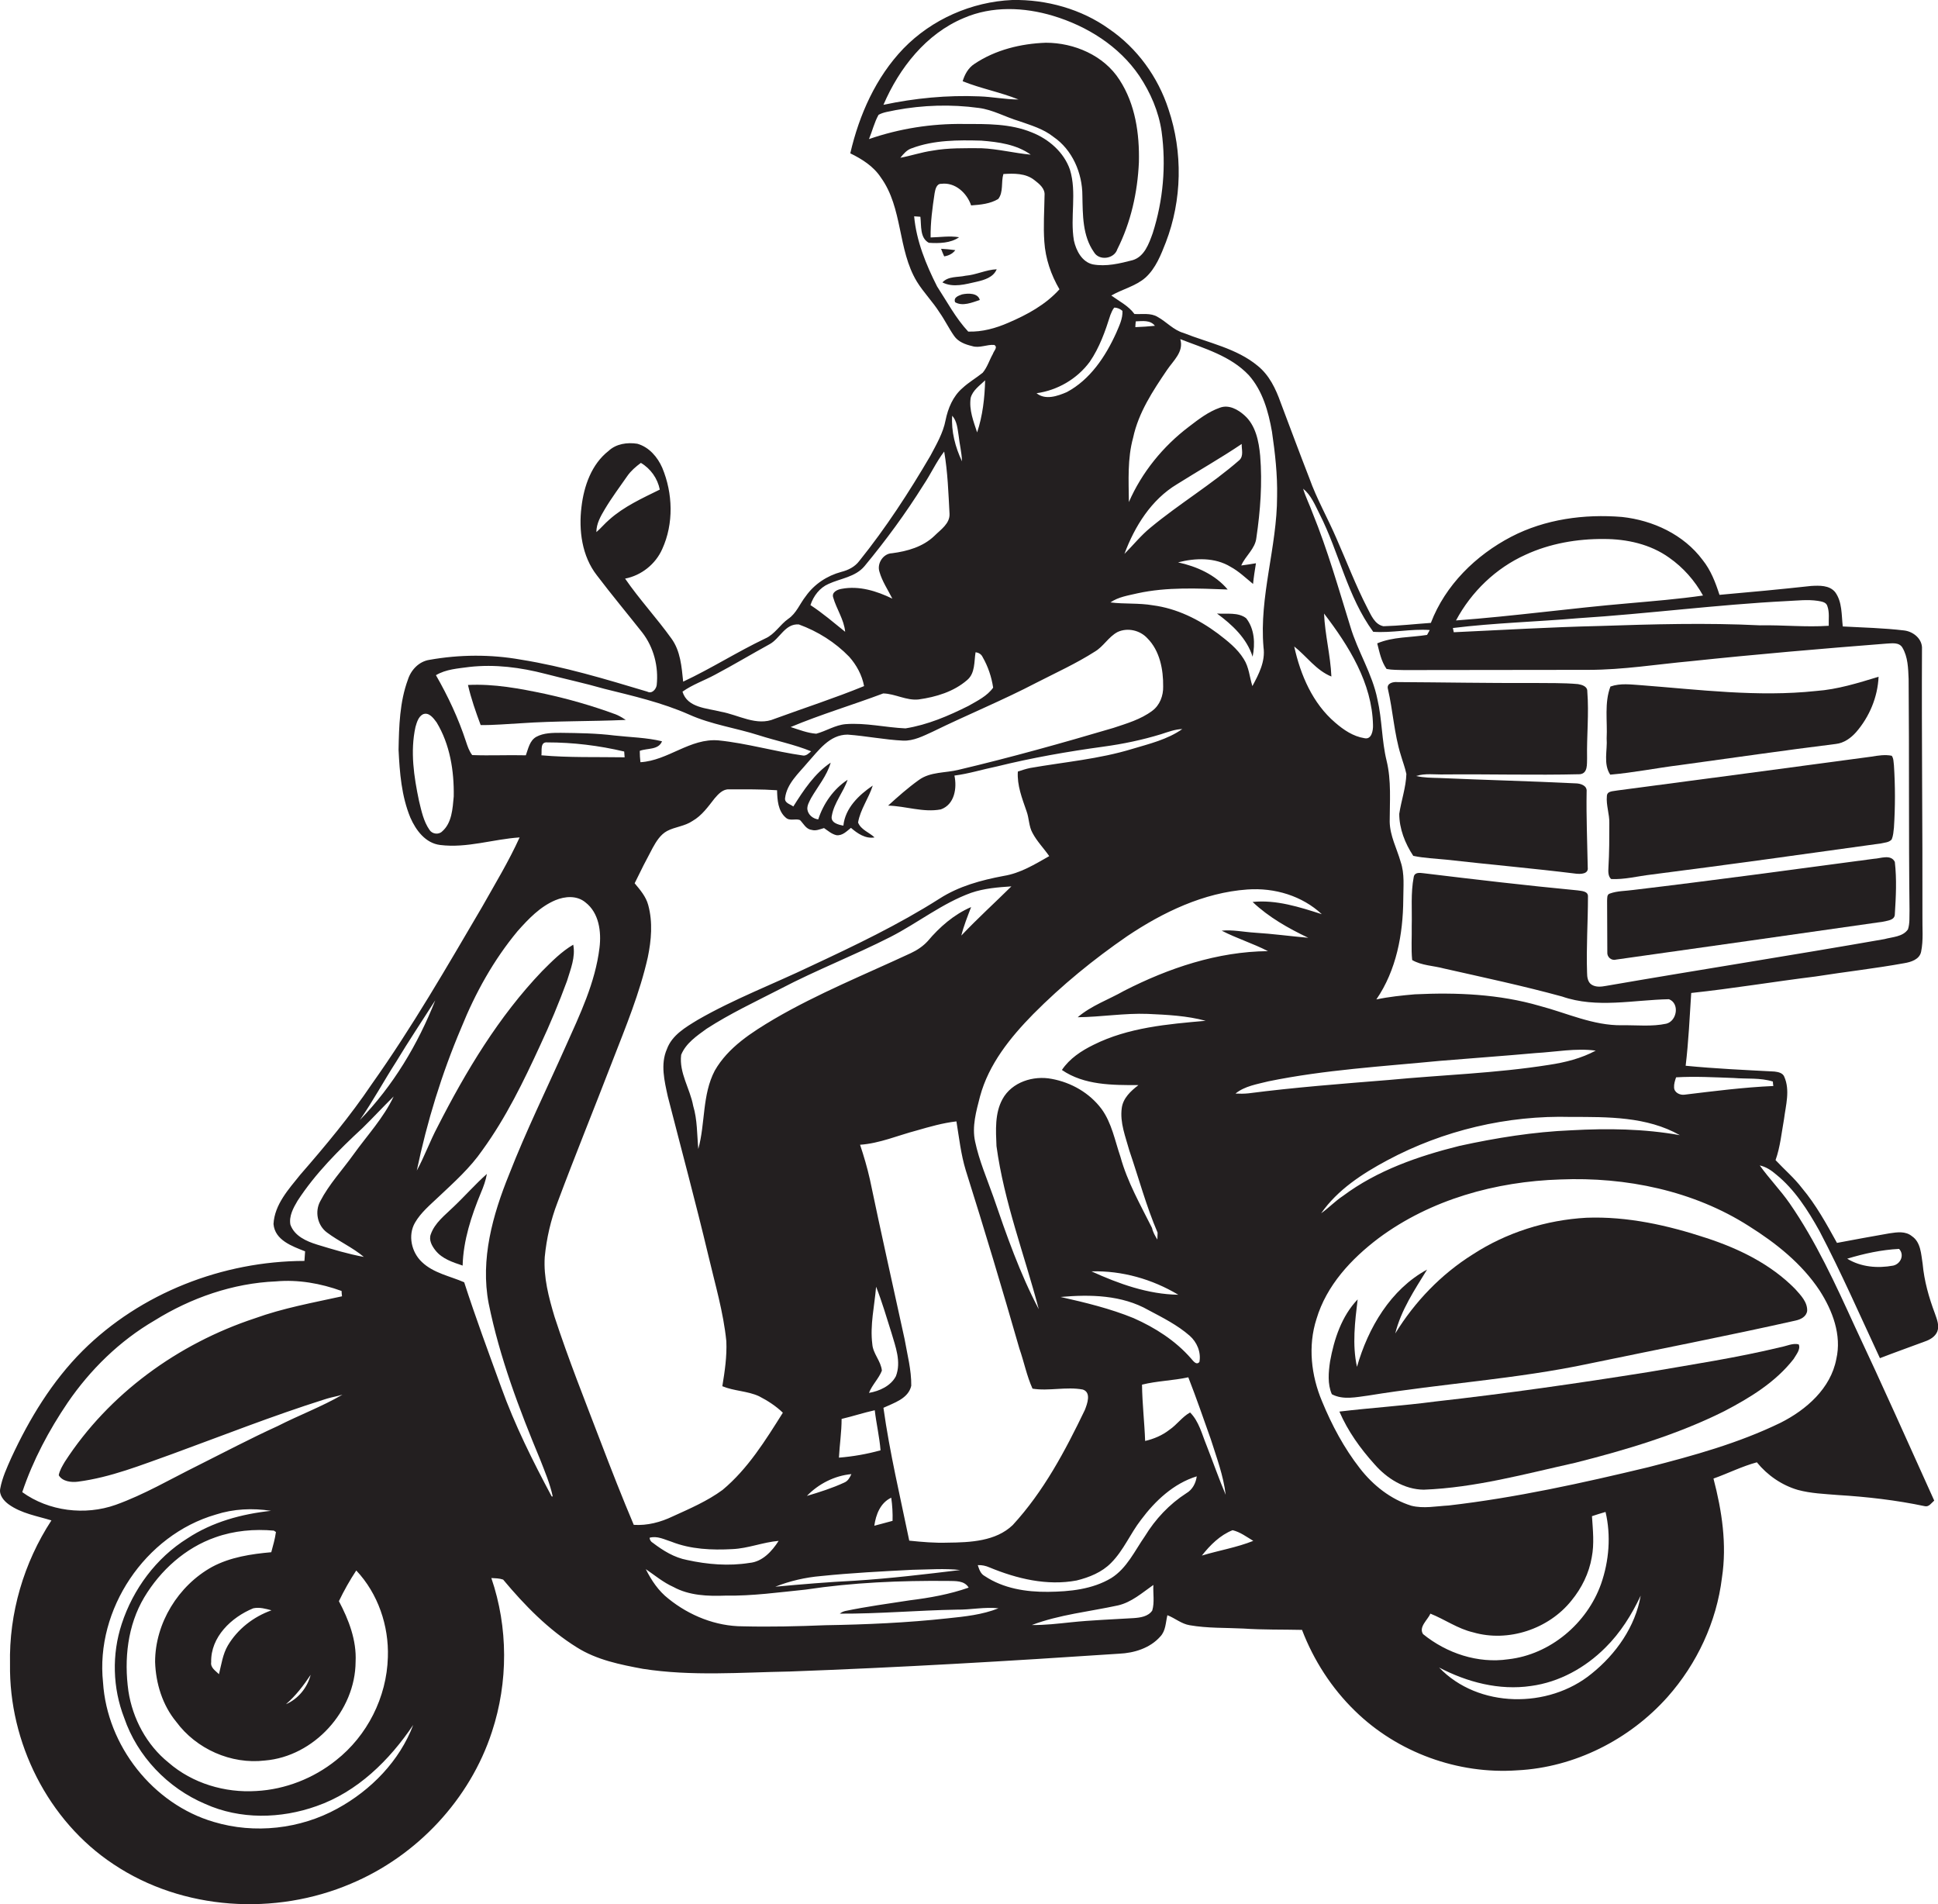 <?xml version="1.0" encoding="utf-8"?>
<!-- Generator: Adobe Illustrator 19.2.0, SVG Export Plug-In . SVG Version: 6.00 Build 0)  -->
<svg version="1.1" id="Layer_1" xmlns="http://www.w3.org/2000/svg" xmlns:xlink="http://www.w3.org/1999/xlink" x="0px" y="0px"
	 viewBox="0 0 870.9 855.6" enable-background="new 0 0 870.9 855.6" xml:space="preserve">
<g>
	<path fill="#231F20" d="M817.6,553.1c9.8,18.7,18.3,38.1,27.2,57.2c6.7-2.6,13.5-5,20.2-7.5c2.3-0.8,4.6-2.1,5.6-4.5
		c1-2.7-0.2-5.5-1.1-8.1c-2.7-7.2-4.8-14.6-5.5-22.3c-0.7-4.3-0.8-9.7-4.8-12.4c-2.9-2.4-6.7-1.8-10.1-1.3
		c-7.9,1.4-15.8,2.8-23.6,4.3c-4.7-8.5-9.4-17.1-15.7-24.6c-3.5-4.6-8-8.4-11.9-12.6c2.1-5.9,2.7-12.3,3.8-18.4
		c0.8-6.3,2.8-13,0.1-19.1c-0.7-1.7-2.7-2.1-4.4-2.3c-13.3-0.7-26.6-1.3-39.9-2.6c1.3-10.9,1.8-21.8,2.5-32.7
		c18.7-2,37.2-5.1,55.8-7.4c13.3-2.1,26.8-3.6,40-6c3-0.5,6.8-1.7,7.5-5.1c1.1-5.3,0.5-10.7,0.6-16c0.1-40-0.4-80-0.2-120
		c0.3-4.5-3.8-7.9-8-8.4c-9.2-1.1-18.4-1.3-27.6-1.8c-0.6-5.2-0.2-11-3.4-15.4c-2.6-3.2-7.1-3-10.8-2.8c-13.7,1.5-27.5,2.8-41.2,4
		c-1.8-5.6-3.9-11.1-7.6-15.7c-8.5-11.4-22.3-17.8-36.2-19.3c-17-1.4-34.6,1-49.8,8.9c-15.9,8.3-29.6,21.7-36.1,38.7
		c-7.1,0.5-14.2,1.3-21.3,1.5c-4-0.8-5.6-5.1-7.3-8.3c-5.2-10.1-9.2-20.7-13.8-31.1c-3.9-9.1-8.9-17.8-12.2-27.1
		c-4.4-11.3-8.6-22.6-12.9-34c-2.2-6.2-5.1-12.3-10.3-16.5c-9.5-7.9-22.1-10.3-33.4-14.8c-4.5-1.3-7.6-5-11.6-7.2
		c-3.1-1.9-7-1.1-10.4-1.3c-2.7-3.7-6.8-5.7-10.4-8.3c5-2.9,11-4.2,15.4-8.1c4.6-4.2,6.9-10.2,9.1-15.8c7.3-19,7.7-40.5,1.2-59.8
		c-4.7-14.5-14.1-27.5-26.7-36.1C486,4.1,470.3-0.3,454.9,0c-18.3,0.8-36.2,8.7-48.9,21.8c-12.4,12.9-19.9,29.8-23.9,47.1
		c5.3,2.6,10.4,5.8,13.7,10.8c10,13.8,7.5,32.4,16.2,46.8c3,4.9,7.1,9,10.2,13.9c2.4,3.4,4.2,7.2,6.6,10.6c1.8,2.6,5,3.8,8,4.5
		c3.3,1.1,6.7-0.8,10-0.5c1.8,1-0.3,2.8-0.6,4c-1.6,2.8-2.5,6-4.6,8.5c-3,2.4-6.3,4.3-9.1,6.9c-4.3,3.7-6.5,9.1-7.6,14.5
		c-1.1,5.7-4.1,10.8-6.8,15.9c-9.6,16.4-20,32.4-31.9,47.2c-2,2.7-5,4.2-8.2,5c-6.3,1.7-12.1,5.5-15.9,10.9
		c-2.7,3.4-4.2,7.7-7.9,10.2c-3.7,2.6-6,6.9-10.3,8.8c-12.6,6-24.3,13.5-36.9,19.4c-0.7-6.7-1.2-13.8-5.3-19.4
		c-6.6-9.2-14.4-17.6-20.8-26.9c7.3-1.4,13.7-6.5,16.7-13.3c5.2-11.4,4.8-25,0-36.5c-2.1-4.8-5.9-9.3-11.2-10.8
		c-4.5-0.7-9.5,0-12.9,3.2c-7.7,6-11.1,15.8-12.2,25.2c-1.3,10.5,0.2,22.1,6.9,30.7c6.6,8.7,13.6,17.1,20.4,25.7
		c5.2,6.7,7.4,15.4,6.5,23.7c-0.3,1.9-2.2,4-4.2,2.9c-18.7-5.6-37.5-11.3-56.9-14.4c-13.5-2.4-27.5-2.3-41,0.1
		c-4.7,0.7-8.3,4.5-9.7,8.9c-3.7,10-4,20.9-4.2,31.5c0.5,10.3,1.3,20.8,5.3,30.5c2.5,5.7,6.8,11.5,13.4,12.3
		c12,1.5,23.7-2.6,35.7-3.4c-4.9,10.8-11.1,21-16.9,31.3c-15.8,26.9-31.4,54-49.5,79.5c-9.7,14.4-20.8,27.7-32.2,40.8
		c-5.2,6.5-11.5,13.3-12,22.1c0.6,7.3,8.4,10,14.2,12.3c-0.1,1.4-0.2,2.8-0.3,4.3c-36.7,0.1-73.6,14.4-99.7,40.4
		c-13.7,13.7-23.9,30.5-32,48c-2,4.5-4.1,9-5,13.9c-0.6,2.9,1.6,5.5,3.8,7.1c5.7,4.1,12.7,5.2,19.2,7.2
		C10.7,702.2,4,724.9,4.5,747.8c-0.5,35.1,17,70.4,46.5,89.9c31.1,20.8,72.7,23.3,106.8,8.7c29.5-12.4,53.4-37.8,63.3-68.3
		c7.3-22.2,7.3-46.8-0.3-69c1.8,0.1,3.6,0.1,5.3,0.7c9.6,11.5,20.3,22.5,33.2,30.5c8.9,5.6,19.4,7.7,29.6,9.6
		c21.9,3.4,44,1.6,66,1.2c49.4-1.8,98.7-4.7,148-8c6.8-0.3,13.9-2.5,18.5-7.7c2.5-2.6,2.4-6.3,3.2-9.6c3.4,1.3,6.3,3.9,10,4.5
		c8,1.4,16.2,1.1,24.2,1.5c8.8,0.6,17.6,0.4,26.3,0.6c5.2,13.6,13.3,26.2,23.8,36.4c19.1,18.7,46.3,28.6,73,26.7
		c25.7-1.3,50.4-13.8,67.5-33c13.2-14.9,22-33.7,24.4-53.5c2.3-15,0-30.1-3.8-44.6c6.5-2.3,12.8-5.5,19.5-7.3
		c4.7,5.8,11.2,10.3,18.4,12.4c5.9,1.6,12,1.8,18,2.3c13.1,0.8,26.2,2.3,39,5c1.9,0.5,3-1.4,4.3-2.5c-11.8-26.1-23.5-52.4-35.7-78.3
		c-8.7-19-17.4-38.1-29.3-55.3c-4.1-5.9-9.2-11.1-13.4-17c2.8,0.6,5.2,2.2,7.4,4.1C806.5,534.5,812.4,543.8,817.6,553.1z
		 M853.4,561.2c2.5,2.6,0.8,6.7-2.6,7.5c-7,1.3-14.5,0.7-20.7-3.1C837.7,563.3,845.5,561.6,853.4,561.2z M268,239.1
		c0-3.8,1.9-7.1,3.8-10.3c3.1-5.2,6.7-10,10.1-14.9c1.6-2.3,3.8-4.2,6.1-5.9c4.4,2.6,7.5,7,8.5,12c-7.9,3.9-16.1,7.6-22.7,13.5
		C271.7,235.3,270,237.4,268,239.1z M685.5,249.3c11-5.1,23.3-7.2,35.3-7.1c10.2,0,20.8,2.3,29.3,8.4c6.3,4.4,11.5,10.3,15.2,17
		c-11.1,1.6-22.3,2.5-33.5,3.5c-25.9,2.2-51.6,5.8-77.5,7.7C661.2,265.9,672.2,255.3,685.5,249.3z M709.2,277.8
		c31.3-2,62.4-6.1,93.7-7.7c4.7-0.2,9.4-0.8,14-0.1c1.6,0.3,3.8,0.5,4.3,2.4c1,2.8,0.5,5.9,0.6,8.8c-10.3,0.7-20.6-0.4-30.9-0.2
		c-24.1-1.2-48.3-0.5-72.4,0.3c-21.7,0.5-43.4,1.8-65.2,2.8c-0.1-0.5-0.3-1.4-0.4-1.9C671.6,279.9,690.5,279.4,709.2,277.8z
		 M593,231c8.8,17.3,12.5,37.1,24.1,52.9c8.5,0.6,16.9-1.4,25.4-0.8l-1.2,2.2c-7.5,1.2-15.3,0.8-22.4,3.8c1,3.9,1.8,8.1,4.2,11.5
		c2.5,0.5,5.2,0.4,7.8,0.5c27.7-0.1,55.4,0,83-0.1c15.4,0,30.7-2.5,46-3.9c29.3-3.1,58.6-5.6,87.9-7.9c2.4-0.1,5.6-0.7,7.1,1.8
		c2.5,4.2,2.6,9.3,2.8,14.1c0.3,34.6,0,69.3,0.4,103.9c-0.1,2.9,0.2,5.9-0.7,8.6c-2.3,3.4-7,3.4-10.6,4.4
		c-41.6,7.3-83.4,13.8-125,21c-2.2,0.4-4.5,0.7-6.5-0.5c-1.8-1.1-2.1-3.5-2.1-5.4c-0.4-11.4,0.4-22.8,0.4-34.1
		c0.2-2.6-2.8-2.6-4.6-2.9c-23.1-2.2-46.1-4.9-69.2-7.7c-1.7-0.2-4.1-0.6-4.5,1.7c-1.4,7.3-0.7,14.7-0.9,22
		c0.1,5.1-0.3,10.2,0.2,15.3c4.3,2.5,9.5,2.5,14.3,3.8c17.7,4,35.6,7.8,53.1,12.6c15.5,5.4,32.1,1.5,48,1.2c4.9,1.9,3.6,9.8-1.2,11
		c-6.5,1.4-13.3,0.6-19.9,0.7c-12.9,0.2-24.8-5.5-37-8.7c-18.2-5.3-37.3-6.1-56.1-5.2c-5.8,0.5-11.6,1.1-17.3,2.3
		c9-13.1,12-29.3,12.1-44.9c0-5.7,0.7-11.5-1.2-17c-1.7-6-4.8-11.6-4.9-18c0-9.1,0.8-18.4-1.4-27.4c-2.2-9-2-18.5-4.1-27.5
		c-2.3-11.6-8.9-21.6-12.2-32.8c-5.3-17.1-10.2-34.4-17-51.1c-1.3-3.6-3.1-7.1-4.2-10.8C589.1,222.4,590.9,226.8,593,231z
		 M754.9,510.1c-16.1-2.9-32.5-3.1-48.8-2.2c-16.9,0.7-33.7,3.4-50.2,7c-18.5,4.6-37,11-52.4,22.5c-3.5,2.3-6.4,5.4-9.8,7.8
		c7.4-10.6,18.5-17.8,29.7-23.8c25.2-13.5,54-20.3,82.6-19.5C722.5,501.9,740.1,501.7,754.9,510.1z M598.3,304
		c-0.4-9.5-2.9-18.8-3.3-28.3c11.1,14.5,21.6,31.2,22,50.1c0.1,2.4-0.6,6.7-3.9,5.9c-5-0.8-9.3-3.7-13.1-7
		c-10.1-8.6-15.6-21.4-18.4-34.2C587.2,294.9,591.4,301.2,598.3,304z M594,410.8c-10-3.2-20.5-6.6-31.1-5.5c7.3,6.9,16,11.8,25,16.1
		c-8-0.7-16-1.8-24.1-2.3c-4.9-0.3-9.9-1.4-14.8-0.9c6.8,3.5,14,5.7,20.8,9.2c-22.7,0.2-44.6,7.6-64.6,17.8c-7,4-14.7,6.6-20.9,11.9
		c10.5-0.1,21-1.9,31.5-1.5c8.7,0.4,17.5,0.8,26,3.1c-17.1,1.5-34.8,3-50.4,10.8c-5.5,2.7-10.8,6.2-14.2,11.3
		c10.1,6.9,22.7,6.8,34.4,6.8c-3.4,2.6-6.9,5.8-7.5,10.3c-0.9,6.6,1.7,12.9,3.4,19.1c4.2,12.3,7.6,25,12.7,36.9
		c0,0.8-0.1,2.4-0.1,3.1c-1-1.6-2-3.3-2.4-5.2c-5.2-10.4-11.1-20.7-14.2-32c-2.5-7.3-3.9-15.2-8.5-21.5
		c-5.4-7.2-13.6-11.9-22.4-13.5c-8.2-1.6-17.9,1.4-22.1,9.1c-3.5,6.4-3,14-2.7,21.1c3.4,25.1,12.6,48.9,19,73.3
		c-8.5-16.1-14.5-33.3-20.4-50.5c-2.9-8.2-6.4-16.3-8.2-24.8c-1.5-6.8,0.5-13.7,2.2-20.3c3.9-14.5,13.6-26.5,23.9-37
		c12.9-13,27.1-24.6,42.2-35c16.1-10.8,34.4-19.6,54-21C572.9,398.8,585.2,402.6,594,410.8z M369,708.2c13.6-1.4,27.3-2.1,41-2.8
		c7.2-0.1,14.4-0.7,21.5,0.1c-15.7,1.9-31.5,3.8-47.3,4.8c-12,0.6-23.9,1.6-35.8,2.7C355,710.4,361.9,708.8,369,708.2z M336.8,702.3
		c-9.3,1.5-18.9,0.7-28-1.3c-5.8-1.1-10.8-4.2-15.4-7.7c-0.9-0.5-1.4-1.3-1.5-2.3c3.4-1,6.7,0.8,9.9,1.8c8.6,3.4,18.1,3.8,27.3,3.3
		c7.1-0.3,13.7-3.1,20.8-3.7C346.9,697.1,342.6,701.8,336.8,702.3z M416.9,422.9c-2.1,2.3-4.8,4.1-7.6,5.4
		c-20.6,9.6-41.7,18.1-61.4,29.6c-10.1,6-20.7,12.7-26.7,23.2c-5.7,10.9-4.2,23.6-7.4,35.2c-0.6-6.5-0.4-13.1-2.3-19.4
		c-1.4-7.7-6.4-14.8-5.4-22.9c2.1-5.2,7-8.5,11.4-11.7c10.5-6.8,22-12.2,33.1-17.9c16.2-8.5,33.3-15.1,49.6-23.4
		c12.3-6.3,23.2-15.1,36.2-19.8c5.8-2,12-2.5,18.1-2.9c-7.5,7.4-15.3,14.5-22.5,22.1c1.1-4.4,2.8-8.6,4.4-12.8
		C428.7,410.9,422.2,416.6,416.9,422.9z M392,604c-1.1-8.6,1-17.2,1.7-25.8c2.7,6.8,4.7,13.8,6.9,20.7c1.8,6.2,4.5,13,2,19.5
		c-2.3,4.4-7.4,6.7-12.1,7.5c1.4-3.6,4.4-6.4,5.8-10C395.9,611.6,392.3,608.3,392,604z M393.1,633.7c0.7,6,2.1,11.9,2.6,18
		c-6.1,1.7-12.4,2.8-18.7,3.3c0.3-5.8,1.2-11.5,1.2-17.4C383.3,636.4,388.1,634.8,393.1,633.7z M400.5,673c0.5,3.4,0.7,6.9,0.6,10.4
		c-2.7,0.7-5.4,1.5-8.2,2.2C393.6,680.6,395.6,675.3,400.5,673z M382.6,662.4c-0.7,1.5-1.5,3.1-3.2,3.8c-5.4,2.5-11.1,4.3-16.8,6
		C367.8,666.8,375,663.1,382.6,662.4z M425.9,693.2c-5.8,0.2-11.5-0.3-17.3-0.9c-4.1-19.9-8.8-39.6-11.6-59.7
		c4.7-2.2,11.2-4.1,12.5-9.9c0.1-7.1-1.8-14.1-3-21c-5.2-23.9-10.6-47.8-15.6-71.8c-1.2-5.3-2.7-10.4-4.4-15.5
		c8.8-0.6,17-4.2,25.4-6.4c5.9-1.7,11.8-3.4,17.9-4.1c1.2,7.3,2,14.8,4.2,22c8.4,26.6,16.4,53.3,24.1,80.1c2.1,6,3.3,12.3,5.9,18
		c7.3,1.2,15.2-1,22.6,0.4c3.9,1.3,2,6.4,0.9,9.2c-8.8,18.3-18.5,36.6-32.4,51.7C447.5,692.6,436,693.1,425.9,693.2z M476.6,582.8
		c13.3-1.2,27.6-0.9,39.5,5.9c6.4,3.4,13,6.7,18.5,11.5c3.3,2.9,5.2,7.4,4.4,11.8c-1.4,1.7-2.9-0.6-3.8-1.6
		c-7-8-16.1-13.8-25.8-18.1C498.9,588,487.7,585.3,476.6,582.8z M490.5,571.3c13.7-0.4,27.3,3.5,39,10.5
		C515.9,581.6,502.8,576.9,490.5,571.3z M534,618.9c3.6,9.2,6.8,18.5,10.1,27.8c2.6,8.2,5.7,16.4,6.7,25c-3.1-7.3-5.7-14.8-8.6-22.2
		c-2.1-5.1-3.4-10.8-7.4-14.8c-3.6,2-5.9,5.5-9.3,7.8c-3.2,2.5-7,4.1-10.9,5c-0.3-8.4-1.3-16.8-1.4-25.3
		C520,620.5,527.1,620.4,534,618.9z M510.4,144.4c3-0.1,6.5-0.7,8.6,2c-2.9,0.3-5.9,0.5-8.8,0.6
		C510.2,146.2,510.3,145.3,510.4,144.4z M509.2,196.7c2.4-11.3,8.9-21.1,15.2-30.4c2.8-4.2,7.7-8.2,6-13.9
		c10.8,4.2,22.6,7.5,30.8,16.2c6.2,7,8.8,16.3,10.4,25.4c1.4,9.6,2.5,19.3,2.3,29c0,22.8-8.1,45-6.1,67.9c0.9,6.3-2.1,12-5,17.4
		c-1.3-4.1-1.5-8.5-3.9-12.2c-2.9-4.7-7.3-8.1-11.6-11.4c-8.6-6.4-18.5-11.3-29.2-12.7c-6.3-1.1-12.8-0.5-19.1-1.3
		c3.6-2.5,8-3.1,12.2-4.1c13.3-2.9,27-2.2,40.5-1.7c-5.6-6.7-14-10.4-22.3-12.2c7.7-2,16.6-2.3,23.6,2c3.7,2,6.8,5,10.1,7.7
		c0.3-3.1,0.8-6.2,1.3-9.3c-2.2,0.4-4.4,0.7-6.6,1c1.9-4.4,6.3-7.5,6.8-12.5c1.8-12.2,2.7-24.5,1.7-36.8c-0.6-6.5-2-13.7-7.1-18.2
		c-2.9-2.6-7-4.9-11-3.4c-5.2,1.8-9.7,5.3-14,8.6c-11.6,8.8-21.1,20.5-26.9,33.8C507.2,216,506.6,206.1,509.2,196.7z M528.9,217.6
		c9.7-6.1,19.6-11.7,29.1-18.1c-0.1,2.4,1,5.4-1.1,7.3c-12.6,11-27,19.6-39.9,30.3c-4.3,3.5-7.8,7.9-11.7,11.8
		C509.9,236.5,517.4,224.5,528.9,217.6z M500.8,138.2c1.4,0.1,2.6,0.6,3.6,1.5c0.2,3.5-1.5,6.8-2.8,9.9c-4.8,10.6-11.7,21-22.2,26.6
		c-4.2,1.8-9.6,3.7-13.6,0.5c9.4-1.3,18.2-6.4,23.9-14.1c4.4-6.4,7-13.8,9.3-21.1C499.5,140.5,499.8,139.2,500.8,138.2z M390.5,62.5
		c1.5-3.6,2.4-7.5,4.3-10.9c2.3-1.3,5.1-1.5,7.6-2.1c12.3-2.3,25-2.7,37.4-1c6.4,0.8,12,4.1,18.1,5.9c5.4,1.9,11,3.5,15.5,7.1
		c8.5,5.8,13,16.3,13,26.4c0.2,8.6,0,18,5.2,25.4c2.3,4,9.1,3.1,10.5-1.3c6.1-12.1,9.1-25.6,9.7-39.1c0.3-12.8-1.6-26.1-8.7-37
		c-7-11-20.4-16.7-33.1-16.7c-11.3,0.4-22.7,3.2-32.1,9.5c-2.8,1.8-4.4,4.8-5.3,7.8c8.2,3.3,16.9,4.9,25.1,8.2
		c-5.9,0-11.7-1.2-17.6-1.4c-14.5-0.6-29,0.8-43.1,3.8c7.1-16.5,19.1-31.9,36.1-39c12.7-5.5,27.1-4.9,40.1-1
		c15.3,4.6,29.7,13.6,38.8,27c5,7.5,8.7,16,10,25c2.1,15.3,0.7,31-4,45.7c-1.7,4.7-3.7,10.5-9,12.1c-5.8,1.5-11.9,3-17.9,1.9
		c-4.9-1.1-7.5-6.2-8.5-10.7c-1.8-10.6,1.4-21.5-1.8-31.9c-2.7-7.8-9.5-13.7-17.1-16.7c-9.7-4-20.3-3.8-30.6-3.8
		C418.5,55.5,404.1,57.8,390.5,62.5z M409.8,66.6c9.9-3.7,20.7-3.7,31.2-3.4c7.7,0.6,15.8,1.7,22.2,6.3c-7.5-0.7-14.8-2.6-22.3-2.9
		c-7.3,0-14.7-0.2-21.9,1.1c-4.9,0.7-9.6,2.3-14.4,3.2C406,69.2,407.5,67.3,409.8,66.6z M435.1,149c-5.6-6-9.5-13.4-14-20.3
		c-5-9.9-9.3-20.4-10.3-31.5c0.7,0,2.1,0.2,2.8,0.2c0.5,4-0.3,9.5,3.8,11.7c4.5,0.3,9.8,0.2,13.6-2.5c-4.3-0.7-8.5,0-12.8,0.1
		c-0.1-6.7,0.8-13.3,1.8-19.9c0.3-1.6,0.8-4.3,3-4.2c6.2-0.8,11.5,4.1,13.4,9.7c4.2-0.3,8.6-0.7,12.2-2.9c2.4-3.1,1.2-7.5,2.3-11.2
		c4.7-0.3,10-0.4,13.9,2.7c2.2,1.7,4.9,3.8,4.6,6.9c-0.1,6.9-0.6,13.8-0.1,20.8c0.5,7.6,3,14.9,6.8,21.4c-6.2,6.9-14.5,11.4-22.9,15
		C447.5,147.5,441.4,149.2,435.1,149z M436.2,178.8c0.9-3.4,4-5.5,6.5-7.9c-0.2,7.9-1.1,15.9-3.6,23.4
		C437.5,189.4,435.4,184.2,436.2,178.8z M434.6,305.6c3.7-3.1,3.1-8.3,3.8-12.5c1.5,0.2,2.6,0.9,3.2,2.2c2.4,4.2,4,8.9,4.7,13.7
		c-2.7,3.8-7.1,5.9-11.1,8.2c-9,4.5-18.3,8.5-28.3,10.1c-9-0.4-17.9-2.6-26.9-1.9c-4.7,0.4-8.7,3.1-13.2,4.3c-4-0.3-7.7-1.8-11.5-3
		c13.6-5.7,27.8-9.9,41.6-15.1c5.3,0.1,10.4,3.3,15.9,2.7C420.7,313.2,428.6,310.8,434.6,305.6z M427.9,186.8c2.2,2.5,2.4,5.9,2.9,9
		c0.4,3.8,1.4,7.6,1.5,11.5C429.3,201,427.4,193.8,427.9,186.8z M372.3,262.4c5.4-2.5,12.1-3.1,16.2-8c9.6-11.6,18.5-23.7,26.5-36.5
		c3.3-4.9,5.7-10.3,9.3-15c1.6,9.3,1.9,18.7,2.4,28c0.2,4.4-4,7.1-6.8,9.9c-5.1,4.9-12.1,6.9-19,7.8c-4,0.1-6.9,4.6-5.7,8.3
		c1.2,4.3,3.8,8.1,5.8,12.1c-7-3.4-14.9-5.9-22.8-4.4c-1.9,0.3-4.5,1.5-3.8,3.8c1.5,5.3,4.9,10,5.4,15.5c-5.1-4.1-10.1-8.4-15.6-12
		C365.6,267.7,368.4,264.1,372.3,262.4z M321.3,303.2c8.3-4.4,16.3-9.2,24.5-13.7c4.7-2.5,7-9.4,13.2-8.9c8.5,3.1,16.3,8,22.6,14.5
		c3.3,3.7,5.8,8.3,6.7,13.2c-13.2,5.4-26.8,9.8-40.2,14.7c-8.1,3.5-16.2-1.8-24.2-3.2c-6.2-1.6-15-1.7-17.2-9
		C311.2,307.6,316.5,305.8,321.3,303.2z M203.9,357.9c-0.5,5.4-0.8,11.9-5.2,15.7c-1.6,1.6-4.5,1.2-5.7-0.7c-2.7-3.9-3.6-8.5-4.7-13
		c-2.3-10.9-4-22.2-1.6-33.2c0.6-2.1,1.3-4.6,3.3-5.7c2.7-1.2,4.8,1.7,6.2,3.6C202.2,334.5,204.1,346.4,203.9,357.9z M212.2,339.3
		c-1.4-1.8-2.1-4-2.8-6.1c-3.4-10.4-8.1-20.4-13.5-29.8c4.5-2.7,9.9-3,15-3.7c11.5-1.3,23,0.2,34.2,3.1c8.8,2.3,17.7,4.2,26.4,6.7
		c12.9,3.2,26,6.2,38.2,11.6c10,4.5,21,6,31.3,9.3c7.8,2.5,15.9,4.1,23.5,7.2c-1,0.9-2.2,2.1-3.6,1.9c-12.8-1.8-25.2-5.5-38-6.8
		c-12.8-1.1-22.7,9.1-35.1,9.8c-0.2-1.7-0.3-3.4-0.3-5.1c3.4-1.3,8.4-0.3,10-4.3c-7-1.7-14.3-1.8-21.4-2.6c-8-1-16-1.1-24.1-1.2
		c-3.7,0-7.7,0-11,1.8c-3,1.7-3.6,5.3-4.7,8.3C228.2,339.2,220.2,339.6,212.2,339.3z M280.7,340.3c-12.5-0.2-25,0.2-37.4-0.9
		c0.3-2-0.7-6.1,2.6-5.8c11.6,0,23.2,1.4,34.6,4.1C280.5,338.4,280.7,339.7,280.7,340.3z M178.1,477c5.6-9.3,11.7-18.4,17.5-27.5
		c-7.8,19.8-19,38.5-33.9,53.8C167.6,494.8,172.5,485.7,178.1,477z M130.5,550.3c-0.7-3.8,1.3-7.5,3.2-10.7
		c8-12.3,18.5-22.8,29.3-32.8c4.7-4.6,9.2-9.5,13.9-14.1c-4.5,9.6-11.9,17.5-18,26c-5,7-11,13.4-15,21.1c-2.5,4.6-1.3,10.8,3,14
		c5.3,4,11.5,6.7,16.6,11c-7.1-1.3-14-3.4-20.9-5.5C137.7,557.8,132.3,555.4,130.5,550.3z M95.3,704.1
		c-15.2,8.4-25.6,25.3-25.6,42.7c0.3,9.6,3.3,19.4,9.5,26.9c9,12.2,24.6,19.2,39.8,17.4c22.1-1.8,40.7-22.3,40.8-44.4
		c0.5-9.6-3.1-18.9-7.5-27.2c2.3-4.8,4.9-9.4,7.8-13.8c9.8,10.4,14.7,24.9,14.2,39C173.8,762.7,165,780,151,791
		c-10.1,8.1-22.8,13.1-35.8,13.8c-14.1,0.9-28.7-3.4-39.5-12.8c-9.8-7.9-16.1-19.7-18-32.1c-2-14.3-0.4-29.5,7.1-42.1
		c7.3-12.2,18.5-22.3,32-27c8.4-3,17.5-3.8,26.3-3c0.2,0.2,0.7,0.5,0.9,0.6c-0.4,3.1-1.3,6.1-2.1,9.1
		C112.9,698.3,103.5,699.7,95.3,704.1z M122,723.6c-8.1,2.9-15.2,8.4-19.6,15.8c-2.3,3.9-2.9,8.5-4,12.9c-1.5-1.5-3.9-2.9-3.5-5.4
		c-0.3-11.3,9.1-20.2,18.9-24.2C116.6,722.1,119.4,722.9,122,723.6z M128.5,765.8c4.4-3.8,7.9-8.4,11.1-13.2
		C138.1,758.4,134,763.4,128.5,765.8z M10,670.5c4.8-14.3,12-27.8,20.4-40.2c10.2-14.9,23.4-27.8,39-36.9
		c16.4-10.2,35.3-16.8,54.6-17.6c10-0.9,20.1,0.9,29.5,4.3c0,0.6,0.1,1.8,0.2,2.4c-13.2,2.9-26.5,5.3-39.2,9.9
		c-34.5,11.4-65.6,33.9-85.4,64.5c-1.1,1.9-2.3,3.8-2.7,6c1.6,2.8,5.6,3.3,8.6,2.9c14.7-1.9,28.5-7.5,42.3-12.4
		c22.7-8.3,45.2-17.2,68.3-24.5c2.1-0.7,4.3-1.2,6.5-1.7c0.5-0.1,1.3-0.4,1.8-0.5c-9.3,5.4-19.5,9.2-29.1,14.1
		c-12.3,5.6-24.2,11.9-36.2,17.9c-12.1,6-23.8,12.9-36.6,17.5C38.2,681.1,21.9,679.1,10,670.5z M151.6,812.7
		c-16.7,9.2-37.2,11.5-55.5,6c-27.4-8-48-34.3-49.8-62.7c-3.5-32.8,18.9-66.2,50.6-75.4c8-2.6,16.6-3,24.9-1.7
		c-13.2,1.4-26.4,5-37.6,12.4c-14,8.7-24.4,22.8-29.5,38.4c-4.5,13.7-4.1,28.8,1.1,42.2c5.9,17.3,19.6,31.6,36.4,38.7
		c15.7,7.1,34,6.7,50,1c18.4-6.4,32.8-20.6,43.5-36.5C179.6,791.2,166.8,804.4,151.6,812.7z M247.9,672.4
		c-8.5-15.9-16.6-32.1-22.7-49.1c-5.7-15.7-11.5-31.3-16.6-47.1c-6.4-2.8-13.8-4.1-19-9.1c-4.7-4.4-6.4-12-3.1-17.7
		c2.6-4.5,6.7-7.9,10.5-11.5c7-6.6,14.3-13.1,19.8-21.1c10.6-14.6,18.5-30.9,26-47.2c4.4-9.4,8.4-19,12-28.8
		c1.6-5.3,3.9-10.7,2.8-16.3c-5.3,3.1-9.7,7.6-14,11.9c-19.5,20.4-34.2,44.9-47,70c-3.4,6.4-5.8,13.2-9.3,19.6
		c4.6-22,11.2-43.5,20-64.2c6.3-15.6,14.5-30.4,25.3-43.4c4.9-5.5,10.1-11,17-13.9c4.3-1.8,9.7-2.2,13.5,1
		c6.1,4.7,7.2,13.2,6.3,20.4c-1.9,15.7-8.8,30-15.2,44.3c-8.5,19.1-17.8,38-25.4,57.5c-7.4,18.2-13,38.2-9.2,58
		c4.9,24.2,13.7,47.5,23.2,70.3c2.1,5.4,4.4,10.8,5.6,16.5C248.3,672.4,248,672.4,247.9,672.4z M284.8,685.2
		c-5.2-12.3-10.1-24.8-14.9-37.4c-7.1-18.6-14.5-37.1-20.7-56.1c-2.6-8.7-5-17.7-4.4-26.9c0.8-8.3,2.7-16.6,5.7-24.4
		c8-21.4,16.6-42.5,24.8-63.8c5.9-15.2,12.2-30.4,15.8-46.4c1.6-7.7,2.3-15.8,0.2-23.5c-1-3.8-3.6-6.8-6.1-9.8
		c2.6-5.4,5.3-10.7,8.1-15.9c1.6-2.9,3.5-6,6.5-7.6c3.6-1.9,7.9-2.1,11.4-4.5c4.2-2.4,7-6.4,9.9-10.1c1.7-2,3.8-4.3,6.6-4.1
		c7.2,0,14.4-0.1,21.5,0.4c0.1,4.3,0.4,9.3,3.9,12.3c1.8,1.7,4.4,0.3,6.4,1.1c1.6,1.6,2.7,4.1,5.2,4.4c1.9,0.6,3.8-0.3,5.6-0.8
		c1.8,1.2,3.4,2.7,5.6,3.2c2.7,0.3,4.6-1.8,6.5-3.3c2.9,2.5,6.5,5,10.6,4.3c-2.4-2.3-6.1-3.4-7.4-6.7c1-5.9,4.8-10.9,6.6-16.6
		c-6.2,4.2-12.4,10.1-13.2,18c-2.3-0.4-5.9-1.3-5.2-4.4c1-5.9,5.2-10.6,7.1-16.2c-6.3,4.1-10.9,10.7-13.2,17.8
		c-2.4-0.3-4.6-2.1-4.9-4.6c-0.1-1.8,0.9-3.4,1.7-5c3-5.2,7.1-10,8.8-15.9c-7.2,4.8-12.2,12.4-16.8,19.7c-1.4-1.1-4-1.5-3.7-3.8
		c0.8-6.5,6.1-11.1,10.1-15.9c4.9-5.4,9.8-12.6,18-12.6c8.3,0.6,16.6,2.3,24.9,2.7c4.8,0.2,9.1-2.1,13.3-4
		c15.5-7.6,31.5-14.1,46.8-22.1c8.8-4.5,17.8-8.6,26.1-13.9c3.9-2.3,6.1-6.6,10.2-8.8c4.5-2.1,10.1-0.8,13.4,2.8
		c5.6,5.6,7.2,14.1,7.1,21.7c0.1,4.1-1.5,8.4-4.9,10.9c-5.2,3.9-11.5,5.7-17.5,7.7c-23,6.8-46.2,13.3-69.5,18.8
		c-5.9,1.5-12.7,0.8-17.9,4.6c-4.9,3.5-9.4,7.5-13.8,11.5c7.9,0.2,15.8,3.2,23.7,1.7c6.2-2.2,7.3-9.6,6.1-15.2
		c6.4-0.8,12.7-2.8,19.1-4.1c15.8-3.9,31.8-6.7,47.9-8.9c8.8-1.2,17.4-3,25.9-5.6c3.1-1,6.2-2.2,9.5-2.3c-6.7,4.7-14.7,6.6-22.4,8.9
		c-15,4.6-30.6,5.9-46,8.6c-1.9,0.4-3.7,1-5.5,1.6c-0.4,6.2,1.9,12,3.9,17.8c1.2,3.2,1,6.8,2.7,9.8c2,3.8,5.1,6.9,7.5,10.4
		c-6.5,3.7-13,7.7-20.5,8.9c-10.1,1.9-20.1,4.6-28.8,10.2c-18.4,11.7-38.1,21.1-57.8,30.3c-16.9,8.1-34.6,14.8-50.9,24.2
		c-5.4,3.3-11.5,6.8-13.8,13.1c-3,6.8-1.1,14.4,0.4,21.3c6.1,23.8,12.5,47.5,18.2,71.4c3,12.8,6.8,25.5,8.1,38.6
		c0.3,6.8-0.7,13.5-1.8,20.2c5.3,2.2,11.3,2.1,16.5,4.5c3.9,2,7.6,4.4,10.7,7.4c-7.8,12.4-15.7,25.2-27.1,34.7
		c-6.8,5-14.7,8.4-22.4,11.9C296.9,684,290.9,685.6,284.8,685.2z M425.9,727.2c-18.3,2-36.7,2.8-55,3.1c-12.3,0.5-24.7,0.8-37,0.5
		c-12.2,0-24.1-4.8-33.5-12.4c-4.5-3.5-7.7-8.3-10.2-13.3c4.1,2.8,7.9,6,12.4,8c7.1,3.9,15.5,4.2,23.4,3.9c12.1,0.2,24.1-1.5,36-2.7
		c21.2-3.2,42.6-4.1,64-3.9c3.3,0.1,7.3-0.3,9.3,3c-8.5,3-17.5,4.6-26.4,5.7c-9.7,1.5-19.4,2.8-29,4.8c-0.9,0.2-1.8,0.6-2.5,1.2
		c17.5,0.1,35.1-1.5,52.6-1.8c6.2,0.1,12.5-1.3,18.7-0.6C441.4,725.6,433.6,726.4,425.9,727.2z M517.8,723.7
		c-1.8,2.7-5.4,3.2-8.3,3.4c-9.5,0.6-19,0.9-28.4,1.9c-5.8,0.6-11.6,1.3-17.4,1.2c12.5-4.7,25.8-6,38.7-8.8
		c6.1-1.4,10.9-5.7,15.9-9.2C518.1,716,518.9,720,517.8,723.7z M533.1,671c-7.6,4.9-13.9,11.6-18.6,19.3
		c-4.6,6.6-8.1,14.4-15.1,18.8c-8.5,5.1-18.7,6.1-28.4,6.2c-9.9,0.1-20.1-1.5-28.5-7.1c-1.9-1-2.5-3.1-3.1-4.9
		c1.8-0.1,3.6,0.3,5.2,1c12.3,5.1,25.9,8.4,39.2,5.9c5.7-1.4,11.4-3.7,15.5-7.9c5.6-5.6,8.6-13.1,13.4-19.3
		c6.4-8.6,14.7-16.4,25.1-19.6C537.4,666.4,535.9,669.4,533.1,671z M540.1,699c3.7-4.7,8.2-9.2,13.8-11.4c3.4,0.8,6.3,3,9.3,4.8
		C555.7,695.4,547.7,696.7,540.1,699z M561,491.3c-1.9,0.2-3.9,0.2-5.8,0.1c4.2-3.4,9.7-4.2,14.8-5.5c25.4-5.2,51.4-6.7,77.1-9.2
		c14.3-1.2,28.7-2.2,43-3.5c9-0.5,18-2.3,27-1.1c-6.5,3.5-13.7,5.3-21,6.4c-23.9,3.8-48.1,4.5-72.1,6.8
		C602.9,487,581.9,488.6,561,491.3z M642.8,725.1c6.5,2.6,12.3,6.8,19.2,8.4c15.8,4.6,34-1.5,44.2-14.3c4.6-5.6,7.9-12.3,9.1-19.4
		c1.2-6.1,0.5-12.3,0.1-18.5c2-0.7,4.1-1.3,6.1-1.9c2.5,10.6,1.6,22-2,32.3c-6.3,17.8-22.9,31.8-41.7,33.9
		c-13.7,2-27.7-2.7-38.3-11.3C637.4,731.1,641.6,727.9,642.8,725.1z M715.2,752.1c-19.3,15.8-50.9,15.6-68.5-2.8
		c12.6,6.6,27,10.4,41.3,8.3c12.7-1.7,24.4-8.2,33.4-17.2c6.8-6.7,11.9-14.9,15.9-23.4C734.9,730.9,726.2,743.3,715.2,752.1z
		 M817.7,579.9c5.8,9,10,20,7.5,30.8c-2.5,13.2-13.5,22.8-25,28.6c-18.9,9.2-39.2,14.8-59.5,20c-29.6,7.1-59.4,13.7-89.7,17.2
		c-5.6,0.3-11.3,1.5-16.8,0.1c-9.3-2.9-17.2-9.2-23.1-16.8c-7.1-9.1-12.6-19.4-17-30.1c-4.9-11.6-6.4-24.9-2.5-37
		c4.5-15.1,15.6-27,27.9-36.3c23.4-17.4,52.7-25.5,81.7-26.4c29.4-1.2,59.8,5,84.8,21C798.1,558.6,809.7,567.8,817.7,579.9z
		 M757,491.9c-2,0.3-4.6-0.9-4.7-3.2c-0.1-1.6,0.4-3.1,0.9-4.6c8.6-0.5,17.3,0,25.9,0.3c5.9,0.5,11.9-0.2,17.6,1.6
		c0,0.5,0.1,1.5,0.2,2C783.5,488.6,770.2,490.3,757,491.9z"/>
	<path fill="#231F20" d="M429.3,112.4c-2.1-0.3-4.3-0.5-6.4-0.6c0.4,1.1,0.9,2.3,1.4,3.4C426.3,114.9,428.1,114,429.3,112.4z"/>
	<path fill="#231F20" d="M423.5,126.9c4.9,2.5,10.4,0.8,15.4-0.3c3.5-0.8,7.5-2,9-5.6c-4.8,0.2-9.2,2.5-14,2.9
		C430.4,124.7,426.2,124,423.5,126.9z"/>
	<path fill="#231F20" d="M432.3,132.3c-1.6,0.6-3.9,1.3-3.1,3.5c3.4,2,7.7,0.1,11.1-1C439.5,131.6,435,131.7,432.3,132.3z"/>
	<path fill="#231F20" d="M546.9,275.7c6.8,5,13.4,11.1,16,19.4c1.2-5.8,0.9-12.5-2.9-17.3C556.4,275,551.2,276,546.9,275.7z"/>
	<path fill="#231F20" d="M723.6,348.1c10.5-0.9,20.8-3,31.3-4.3c23.4-3.2,46.7-6.6,70.1-9.5c3.6-0.4,6.7-2.6,9.1-5.3
		c6-6.9,9.7-15.8,10.1-24.9c-9.2,2.8-18.4,5.7-28.1,6.4c-26.2,2.8-52.5-0.6-78.6-2.6c-4.6-0.3-9.3-1-13.8,0.6
		c-2.8,7.4-1.3,15.5-1.7,23.3C722.4,337.2,720.4,343.2,723.6,348.1z"/>
	<path fill="#231F20" d="M629.5,339.3c0.8,2.8,1.9,5.6,2.5,8.5c-0.2,6.1-2.3,11.9-3.2,17.9c0,6.7,2.6,13.3,6.3,18.9
		c4.9,1,9.9,1.2,14.9,1.7c19.4,2.2,38.9,3.9,58.3,6.3c2,0.2,5.6,0.2,5.2-2.8c-0.2-11.4-0.7-22.7-0.5-34.1c0.3-2.8-2.9-3.7-5.1-3.7
		c-20.3-1-40.7-1.5-61-2.4c-3.5-0.1-7.1-0.1-10.5-0.9c4-1.3,8.3-0.6,12.5-0.7c20.4-0.2,40.8,0.4,61.1-0.1c3.6-0.4,3.1-4.6,3.2-7.2
		c-0.2-10,0.9-20,0.1-30c0.1-2.3-2.4-3-4.2-3.3c-6.7-0.6-13.4-0.4-20.1-0.5c-20.4,0.1-40.7-0.3-61-0.4c-1.9-0.2-5,0.5-4.3,3.1
		C626,319.5,626.5,329.7,629.5,339.3z"/>
	<path fill="#231F20" d="M276.1,320.8c-10.1-3.7-20.6-6.7-31.1-9c-11.4-2.4-23-4.6-34.7-4c1.4,6.1,3.5,12.1,5.7,18
		c6,0.1,12-0.5,18-0.8c15.7-1.1,31.5-0.8,47.2-1.5C279.5,322.4,277.9,321.4,276.1,320.8z"/>
	<path fill="#231F20" d="M726.8,355.2c-1.7,0.4-4.6,0.1-4.7,2.5c-0.4,4.1,1.2,8.1,1.1,12.2c0,6.6,0,13.2-0.4,19.9
		c-0.1,1.8-0.2,3.9,1.2,5.2c6,0.3,12-1.3,18-2c34.5-4.4,68.9-9.2,103.3-14c1.6-0.4,3.6-0.4,4.8-1.8c0.7-1.7,0.8-3.5,1-5.3
		c0.6-9.3,0.6-18.7,0-28c-0.2-1.4-0.1-3.1-1-4.3c-3-0.6-6.1-0.1-9.1,0.4C803,345.1,764.9,350.2,726.8,355.2z"/>
	<path fill="#231F20" d="M842.1,385.9c-36,4.8-72,9.7-108.1,14c-3.5,0.5-7.2,0.4-10.5,1.6c-1.5,0.4-1.2,2.1-1.3,3.3
		c0,7.7,0.1,15.4,0.1,23.1c-0.2,2.1,1.8,3.9,3.9,3.3c39.9-5.6,79.9-11.3,119.8-17c2-0.5,5.5-0.6,5.5-3.4c0.5-7.8,0.9-15.7,0-23.5
		C849.7,383.7,845,385.8,842.1,385.9z"/>
	<path fill="#231F20" d="M203.6,542.5c-3.7,3.6-8.2,7-10,12.1c-1,2.6,0.5,5.3,2.1,7.3c3,3.8,7.8,5.3,12.2,6.8
		c0.3-11.3,3.9-22.3,8.2-32.7c1.2-2.8,2.2-5.6,2.7-8.5C213.5,532.2,208.8,537.6,203.6,542.5z"/>
	<path fill="#231F20" d="M712.9,547.2c-18,1-35.9,6.6-51.1,16.5c-14.2,8.9-26,21.2-34.8,35.5c2.6-10.5,8.7-19.6,14.3-28.7
		c-16.4,8.9-26.5,26.2-31.5,43.7c-2.2-10-0.9-20.3,0.3-30.3c-7.2,7.5-10.6,17.9-12.4,27.9c-0.7,4.8-1.2,10.1,0.8,14.7
		c5,2.7,11,1.3,16.4,0.6c33.1-5.4,66.7-7.4,99.5-14.4c30.8-6.4,61.8-12.4,92.5-19.3c2.3-0.5,4.8-1.7,5.2-4.3c0.2-4-2.9-7.1-5.4-9.9
		c-10.9-11.1-25.2-18.1-39.9-22.9C749.5,550.6,731.3,546.5,712.9,547.2z"/>
	<path fill="#231F20" d="M800,605.4c-19.5,4.7-39.3,7.7-59,11.1c-32,5.1-64,9.7-96.2,13.3c-14.3,1.9-28.7,2.8-42.9,4.5
		c3.8,8.8,9.4,16.6,15.8,23.7c5.6,6.4,13.4,11.3,22.1,11.4c23.2-0.9,45.6-7.1,68.1-12.1c22.9-5.8,45.8-12.6,67-23.2
		c11.5-6,23-13,31.1-23.4c1.1-1.9,3.3-4.4,2.3-6.6C805.7,603.4,802.8,604.9,800,605.4z"/>
</g>
</svg>
